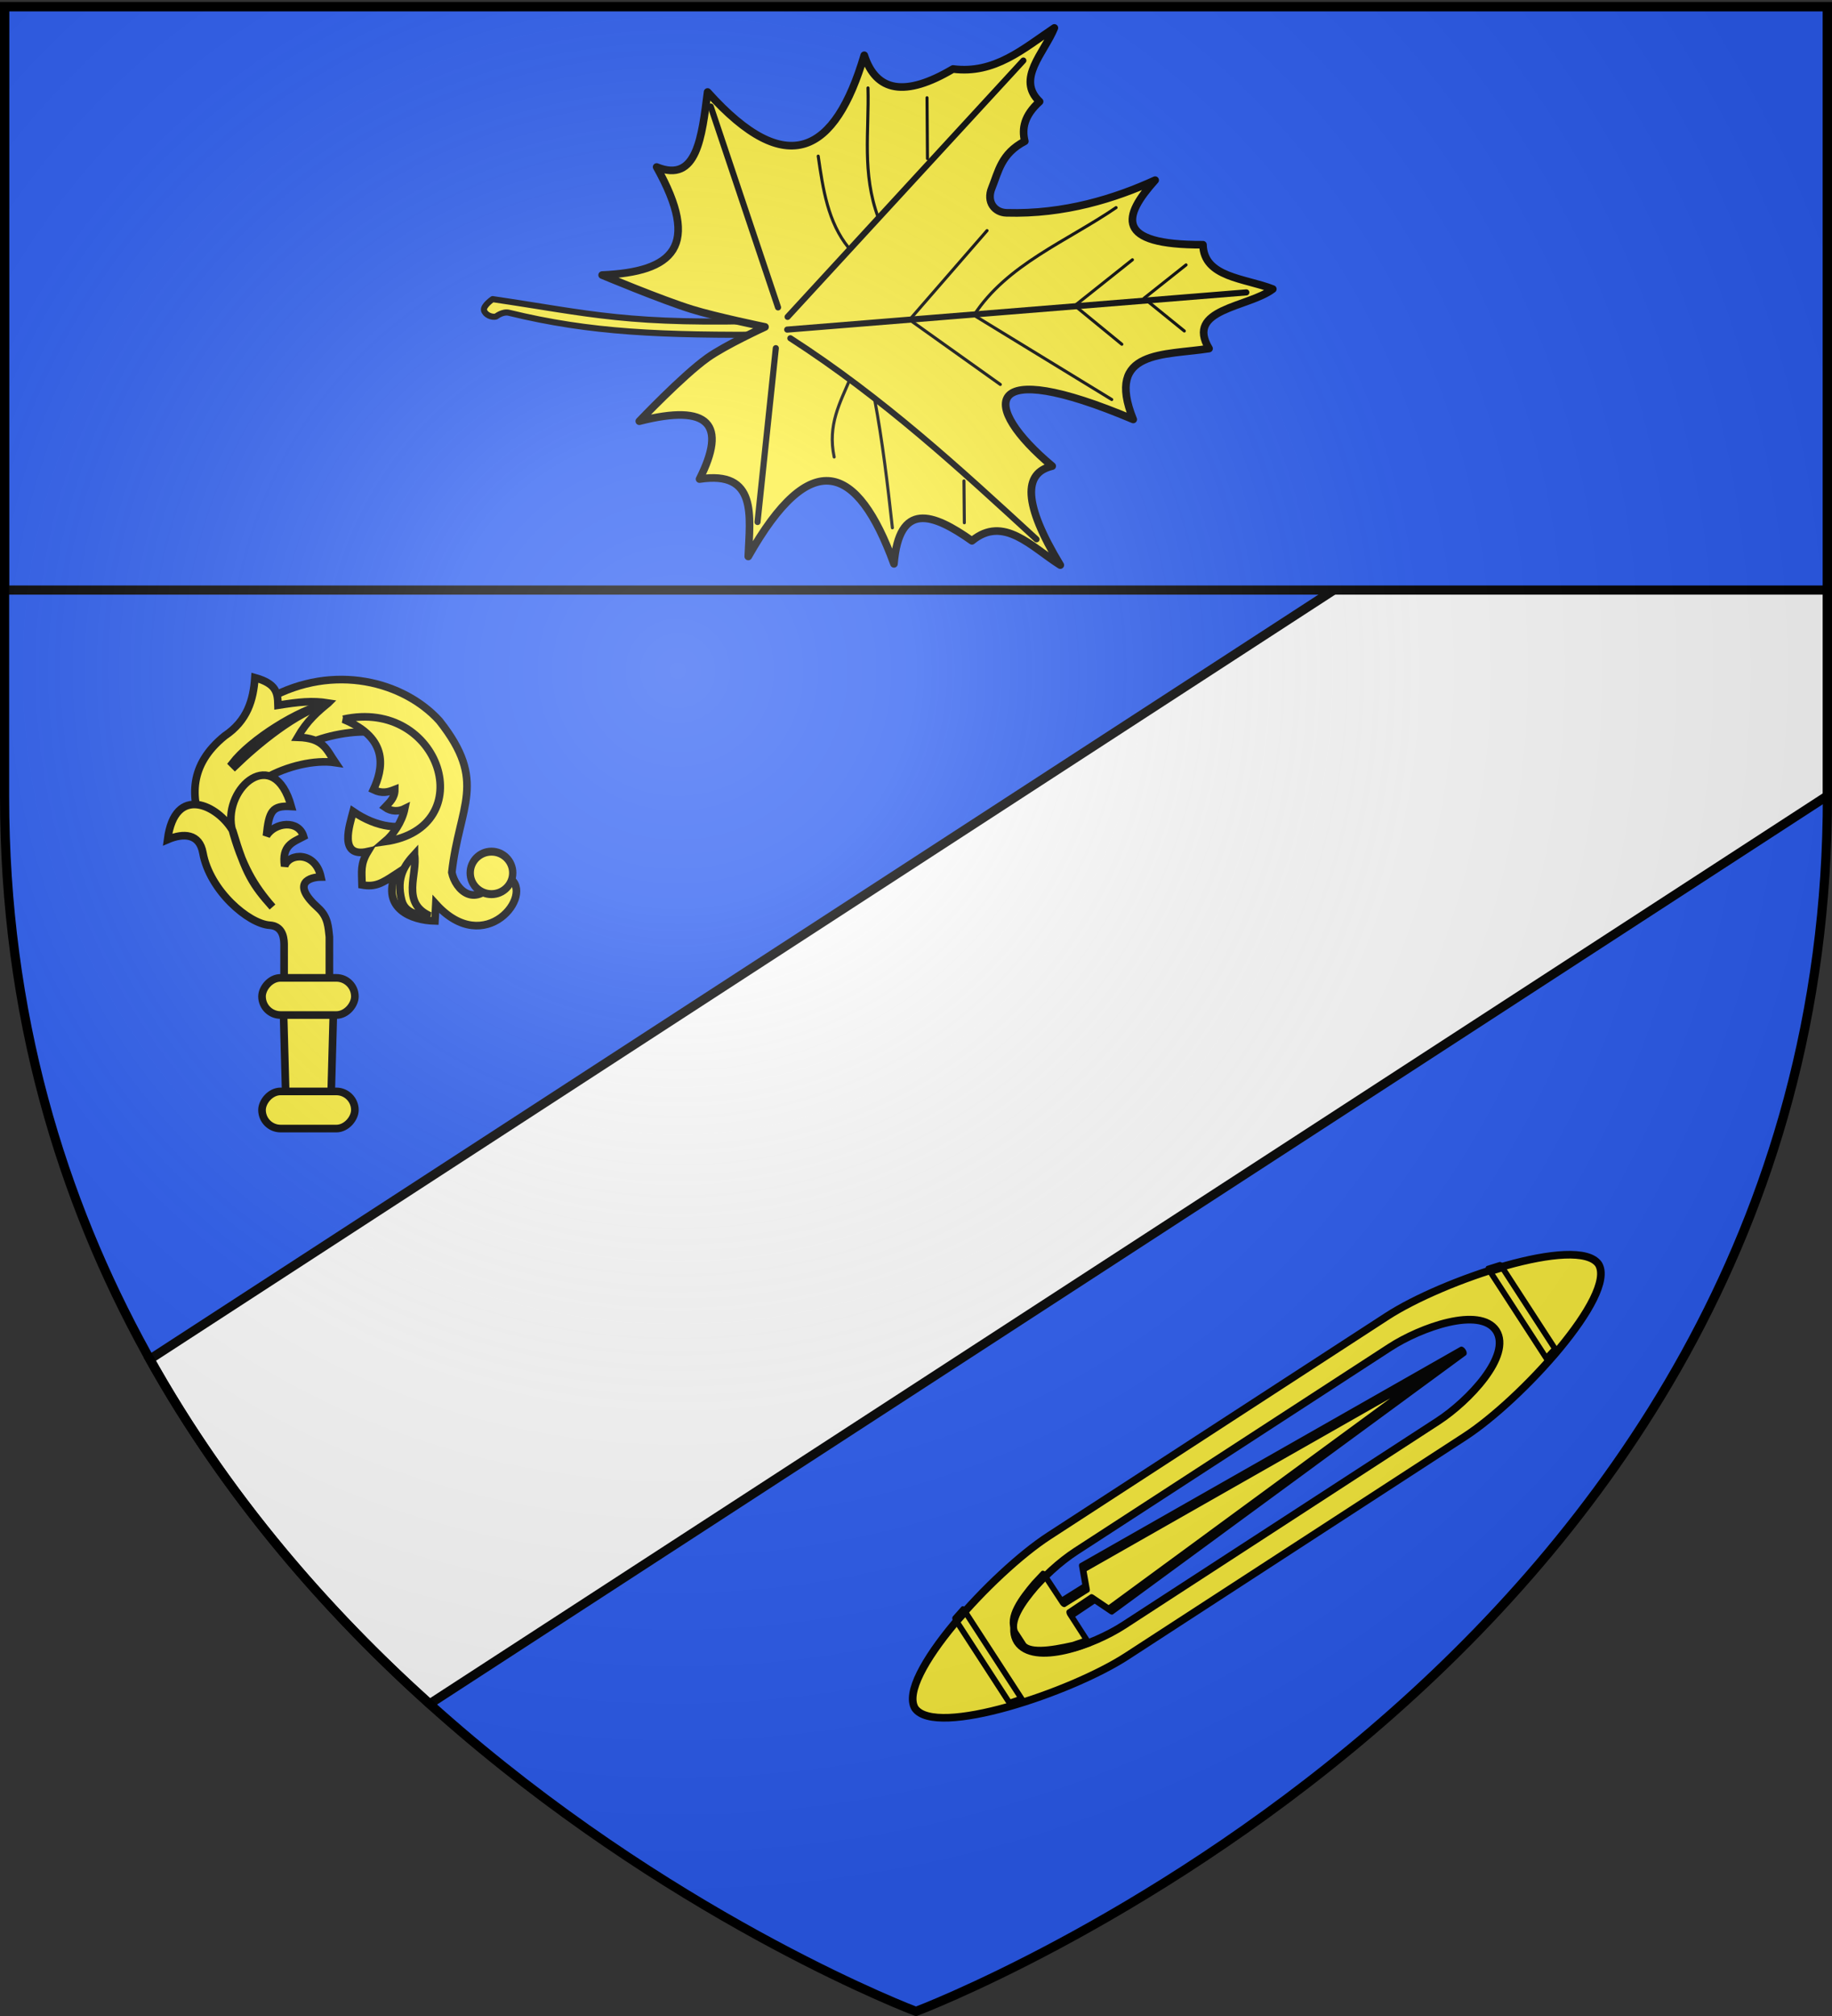<svg xmlns="http://www.w3.org/2000/svg" xmlns:xlink="http://www.w3.org/1999/xlink" width="600" height="660" version="1.0"><rect width="100%" height="100%" fill="#333333" stroke="none"/><desc>Flag of Canton of Valais (Wallis)</desc><defs><g id="c"><path id="b" d="M0 0v1h.5z" transform="rotate(18 3.157 -.5)"/><use xlink:href="#b" width="810" height="540" transform="scale(-1 1)"/></g><g id="d"><use xlink:href="#c" width="810" height="540" transform="rotate(72)"/><use xlink:href="#c" width="810" height="540" transform="rotate(144)"/></g><g id="g"><path id="f" d="M0 0v1h.5z" transform="rotate(18 3.157 -.5)"/><use xlink:href="#f" width="810" height="540" transform="scale(-1 1)"/></g><g id="h"><use xlink:href="#g" width="810" height="540" transform="rotate(72)"/><use xlink:href="#g" width="810" height="540" transform="rotate(144)"/></g><g id="j"><path id="i" d="M0 0v1h.5z" transform="rotate(18 3.157 -.5)"/><use xlink:href="#i" width="810" height="540" transform="scale(-1 1)"/></g><g id="k"><use xlink:href="#j" width="810" height="540" transform="rotate(72)"/><use xlink:href="#j" width="810" height="540" transform="rotate(144)"/></g><g id="n"><path id="m" d="M0 0v1h.5z" transform="rotate(18 3.157 -.5)"/><use xlink:href="#m" width="810" height="540" transform="scale(-1 1)"/></g><g id="o"><use xlink:href="#n" width="810" height="540" transform="rotate(72)"/><use xlink:href="#n" width="810" height="540" transform="rotate(144)"/></g><path id="e" d="M2.922 27.673c0-5.952 2.317-9.844 5.579-11.013 1.448-.519 3.307-.273 5.018 1.447 2.119 2.129 2.736 7.993-3.483 9.121.658-.956.619-3.081-.714-3.787-.99-.524-2.113-.253-2.676.123-.824.552-1.729 2.106-1.679 4.108z"/><path id="l" d="M2.922 27.673c0-5.952 2.317-9.844 5.579-11.013 1.448-.519 3.307-.273 5.018 1.447 2.119 2.129 2.736 7.993-3.483 9.121.658-.956.619-3.081-.714-3.787-.99-.524-2.113-.253-2.676.123-.824.552-1.729 2.106-1.679 4.108z"/><radialGradient xlink:href="#a" id="p" cx="221.445" cy="226.331" r="300" fx="221.445" fy="226.331" gradientTransform="matrix(1.353 0 0 1.349 -77.63 -85.747)" gradientUnits="userSpaceOnUse"/><linearGradient id="a"><stop offset="0" style="stop-color:white;stop-opacity:.314"/><stop offset=".19" style="stop-color:white;stop-opacity:.251"/><stop offset=".6" style="stop-color:#6b6b6b;stop-opacity:.125"/><stop offset="1" style="stop-color:black;stop-opacity:.125"/></linearGradient></defs><g style="display:inline"><path d="M300 658.5s298.5-112.32 298.5-397.772V2.176H1.5v258.552C1.5 546.18 300 658.5 300 658.5" style="fill:#2b5df2;fill-opacity:1;fill-rule:evenodd;stroke:none;stroke-width:1px;stroke-linecap:butt;stroke-linejoin:miter;stroke-opacity:1"/><path d="M598.5 88.188 49.063 445c25.351 45.35 58.176 82.702 91.656 112.813L598.5 260.53z" style="fill:#fff;fill-opacity:1;stroke:#000;stroke-width:3;stroke-miterlimit:4;stroke-opacity:1;stroke-dasharray:none"/><path d="M1.5 2.176h597v191H1.5z" style="fill:#2b5df2;fill-opacity:1;fill-rule:nonzero;stroke:#000;stroke-opacity:1;stroke-width:3"/></g><g transform="translate(-8 -10)"><path d="M148.702 261.267c7.22 17.564-9.305 25.188-25.04 14.413-1.077 4.219-5 15.314 4.804 13.103-2.508 4.125-1.976 6.503-1.893 10.919 4.32.777 6.507-.53 10.875-3.393-4.397 11.135 5.284 15.013 13.001 15.186l.292-5.533c16.21 17.92 32.456-3.232 24.167-8.444h-4.076c-7.19 10.492-13.67 3.702-14.85-1.892 2.424-22.005 11.832-29.557-4.077-49.646-11.552-12.752-34.455-19.057-55.918-7.247l9.643 16.524c8.146-5.524 35.831-11.606 43.072 6.01z" style="fill:#fcef3c;fill-opacity:1;stroke:#000;stroke-width:2.5;stroke-miterlimit:4;stroke-opacity:1;stroke-dasharray:none;display:inline"/><path d="M115.508 240.156c-3.482 2.846-6.873 5.698-10.045 11.21 8.58.272 9.417 3.973 12.375 8.3-13.42-2.042-36.841 8.674-31.591 20.728l-11.795.964c-4.067-10.272-4.576-20.92 7.134-30.428 7.431-4.98 9.403-11.78 9.9-19.072 6.963 1.954 7.464 4.747 7.57 9.026 6.843-1.088 11.211-1.568 16.452-.728z" style="fill:#fcef3c;fill-opacity:1;stroke:#000;stroke-width:2.5;stroke-miterlimit:4;stroke-opacity:1;stroke-dasharray:none;display:inline"/><path d="M115.508 240.156C104.7 243.4 92.54 253.517 84.935 260.83l-.874-.874c6.04-7.822 21.64-17.679 31.447-19.8zM120.418 245.471c15.392 6.296 12.9 16.534 9.883 23.066 2.872 1.373 4.752.809 6.999-.06 0 2.774-1.698 4.184-3.218 5.806 2.11 1.489 4.521 1.441 6.473.472-.911 4.41-3.738 8.445-6.499 10.784 31.803-4.508 18.296-47.167-13.638-40.068zM143.727 289.755c-2.942 3.215-6.145 7.32-4.16 15.012 1.15 4.452 6.156 5.05 9.224 5.064-9.604-4.304-3.907-13.804-5.064-20.076zM115.874 335.304v-18.6c-.35-2.964-.367-6.495-3.617-9.405-9.331-8.356-2.57-10.165.856-10.189-1.795-8.43-10.403-7.946-11.889-3.557-1.016-6.774 2.683-7.832 6.215-9.694-1.61-5.545-9.444-4.725-12.177-.223.834-8.187 1.865-9.98 8.133-9.616-5.658-20.34-22.026-6.302-19.533 6.873 3.34 12.415 7.284 19.085 13.383 26.044-6.367-7.133-8.806-10.817-13.022-24.96-4.714-8.22-18.92-15.527-21.342 2.895 5.272-2.264 10.446-1.961 11.576 4.34 2.22 12.377 14.95 23.229 21.884 23.693 3.787.254 4.665 3.323 4.703 6.15v16.249z" style="fill:#fcef3c;fill-opacity:1;stroke:#000;stroke-width:2.5;stroke-miterlimit:4;stroke-opacity:1;stroke-dasharray:none;display:inline"/><path d="M955.463 258.138c0 3.918-3.452 7.093-7.71 7.093s-7.71-3.175-7.71-7.093 3.452-7.094 7.71-7.094 7.71 3.176 7.71 7.094z" style="fill:#fcef3c;fill-opacity:1;stroke:#000;stroke-width:2.656;stroke-miterlimit:4;stroke-opacity:1;stroke-dasharray:none;display:inline" transform="matrix(-.903 0 0 .981 1024.784 42.535)"/><path d="M117.467 331.15h-16.896l1.18 43.279h14.537z" style="fill:#fcef3c;fill-opacity:1;stroke:#000;stroke-width:2.5;stroke-miterlimit:4;stroke-opacity:1;stroke-dasharray:none"/><rect width="30.413" height="12.165" x="-124.226" y="367.308" ry="6.083" style="fill:#fcef3c;fill-opacity:1;stroke:#000;stroke-width:2.5;stroke-miterlimit:4;stroke-opacity:1;stroke-dasharray:none" transform="scale(-1 1)"/><rect width="30.413" height="12.165" x="-124.226" y="330.137" ry="6.083" style="fill:#fcef3c;fill-opacity:1;stroke:#000;stroke-width:2.5;stroke-miterlimit:4;stroke-opacity:1;stroke-dasharray:none" transform="scale(-1 1)"/></g><path d="M254.77 98.571c-49.39-1.784-61.07-6.473-92.972-13.468 0 0-3.293 1.924-3.06 3.442.224 1.47 2.382 2.656 3.825 2.295 0 0 2.252-1.548 4.255-.908 26.334 8.41 49.094 10.879 86.942 13.28z" style="fill:#fcef3c;fill-opacity:1;fill-rule:nonzero;stroke:#000;stroke-width:2;stroke-linecap:round;stroke-linejoin:round;stroke-miterlimit:4;stroke-opacity:1;stroke-dasharray:none" transform="rotate(-4 345.186 98.131)"/><path d="M250.155 100.403s-15.798-4.431-23.435-7.393c-9.793-3.798-28.585-13.263-28.585-13.263 23.395.598 33-6.998 20.273-34.042 12.84 6.337 15.442-8.83 18.36-23.332 23.943 30.762 40.3 22.958 52.02-8.415 3.026 12.223 12.401 14.678 28.687 6.502 13.482 2.707 23.482-5.034 34.042-11.092-3.859 7.905-13.763 15.81-6.502 23.715-5.368 4.207-6.466 8.415-5.737 12.622-8.012 3.492-9.296 9.31-11.858 14.535-2.16 4.405.373 8.033 4.207 8.415 18.919 1.884 36-2.258 49.343-7.267-11.346 11.009-14.933 20.272 14.152 22.185-.456 10.762 12.904 11.851 21.803 16.065-8.367 5.477-29.186 4.363-22.185 17.977-14.63 1.307-34.093-2.218-26.393 21.42-48.177-24.454-49.833-8.088-27.54 13.388-9.634 1.563-10.375 11.576.383 32.512-9-6.581-17.39-17.726-28.305-9.945-12.244-10-22.856-14.563-26.01 5.738-9.649-33.668-24.535-40.341-47.43-5.738 1.494-13.234 5.04-27.935-14.153-26.392 10.22-17.156 5.075-24.534-18.36-20.273 0 0 15.064-13.807 23.715-19.125 6.077-3.735 19.508-8.797 19.508-8.797" style="fill:#fcef3c;fill-opacity:1;fill-rule:nonzero;stroke:#000;stroke-width:2.5;stroke-linecap:round;stroke-linejoin:round;stroke-miterlimit:4;stroke-opacity:1;stroke-dasharray:none" transform="rotate(-4 345.186 98.131)"/><path d="m257.765 97.641 82.883-78.324M257.35 101.786l150.847-1.658" style="fill:#fcef3c;fill-opacity:1;fill-rule:nonzero;stroke:#000;stroke-width:2;stroke-linecap:round;stroke-linejoin:round;stroke-miterlimit:4;stroke-opacity:1;stroke-dasharray:none" transform="rotate(-4 345.186 98.131)"/><path d="M258.18 104.686c28.884 21.597 52.342 46.45 75.837 71.28" style="fill:none;stroke:#000;stroke-width:2;stroke-linecap:round;stroke-linejoin:round;stroke-miterlimit:4;stroke-opacity:1;stroke-dasharray:none" transform="rotate(-4 345.186 98.131)"/><path d="M254.864 94.326 237.46 27.191M253.206 107.587l-9.945 56.36" style="fill:#fcef3c;fill-opacity:1;fill-rule:nonzero;stroke:#000;stroke-width:2;stroke-linecap:round;stroke-linejoin:round;stroke-miterlimit:4;stroke-opacity:1;stroke-dasharray:none" transform="rotate(-4 345.186 98.131)"/><path d="m361.783 132.038-43.1-30.667c11.947-15.861 31.993-22.003 48.901-31.91" style="fill:none;stroke:#000;stroke-width:1;stroke-linecap:round;stroke-linejoin:round;stroke-miterlimit:4;stroke-opacity:1;stroke-dasharray:none" transform="rotate(-4 345.186 98.131)"/><path d="m324.9 74.02-27.351 27.351 28.18 23.207M271.44 45.84c.805 10.95 1.671 21.876 7.874 30.666M289.675 67.39c-4.424-15.086-.993-28.6-.415-42.685M307.08 49.155l1.243-19.892M284.287 126.236c1.657 14.228 2.332 28.456 2.901 42.684M311.639 155.245l-.83 13.675M371.729 86.867l-19.892 13.675 14.504 13.676M389.134 89.768l-14.505 9.945 12.433 11.604M276.828 119.19c-3.788 7.564-8.54 14.548-7.045 25.28" style="fill:none;stroke:#000;stroke-width:1;stroke-linecap:round;stroke-linejoin:round;stroke-miterlimit:4;stroke-opacity:1;stroke-dasharray:none" transform="rotate(-4 345.186 98.131)"/><g style="display:inline;fill:#fcef3c;stroke:#000;stroke-width:3.66;stroke-miterlimit:4;stroke-opacity:1;stroke-dasharray:none"><path d="M113.875 28.469c-21.883 0-67.053 11.661-67.469 23.437.416 11.776 45.586 23.469 67.469 23.469h132.031c21.884 0 67.022-11.693 67.438-23.469-.416-11.776-45.554-23.437-67.438-23.437H113.875zm4.688 9.031h122.625c11.992 0 32.065 4.734 32.187 14.406-.122 9.673-20.195 14.438-32.187 14.438H118.563c-11.993 0-32.066-4.765-32.188-14.438.122-9.672 20.195-14.406 32.188-14.406z" style="fill:#fcef3c;fill-opacity:1;stroke:#000;stroke-width:2.5;stroke-linecap:butt;stroke-linejoin:round;stroke-miterlimit:4;stroke-opacity:1;stroke-dasharray:none" transform="rotate(-33 1029.447 -121.927)"/><path d="m1123.372 185.782-.153 11.968-17.594.156-5.063-6.875-276.03 9.219 276.03 9.219 5.063-6.875 17.594.156.067 11.978 8.53-1.212c14.405-3.077 26.596-6.29 26.596-10.703v-5.125c0-5.571-15.079-8.718-26.707-10.722zM775.005 182.054v36.457l7.839 1.11v-38.818zM1185.839 182.054v36.457l-7.84 1.11v-38.818z" style="fill:#fcef3c;fill-opacity:1;stroke:#000;stroke-width:3.66;stroke-linecap:butt;stroke-linejoin:round;stroke-miterlimit:4;stroke-opacity:1;stroke-dasharray:none" transform="matrix(-.435 .282 .49 .755 739.712 58.618)"/></g><path d="M300 658.5s298.5-112.32 298.5-397.772V2.176H1.5v258.552C1.5 546.18 300 658.5 300 658.5" style="opacity:1;fill:url(#p);fill-opacity:1;fill-rule:evenodd;stroke:none;stroke-width:1px;stroke-linecap:butt;stroke-linejoin:miter;stroke-opacity:1"/><path d="M300 658.5S1.5 546.18 1.5 260.728V2.176h597v258.552C598.5 546.18 300 658.5 300 658.5z" style="opacity:1;fill:none;fill-opacity:1;fill-rule:evenodd;stroke:#000;stroke-width:3;stroke-linecap:butt;stroke-linejoin:miter;stroke-miterlimit:4;stroke-dasharray:none;stroke-opacity:1"/></svg>